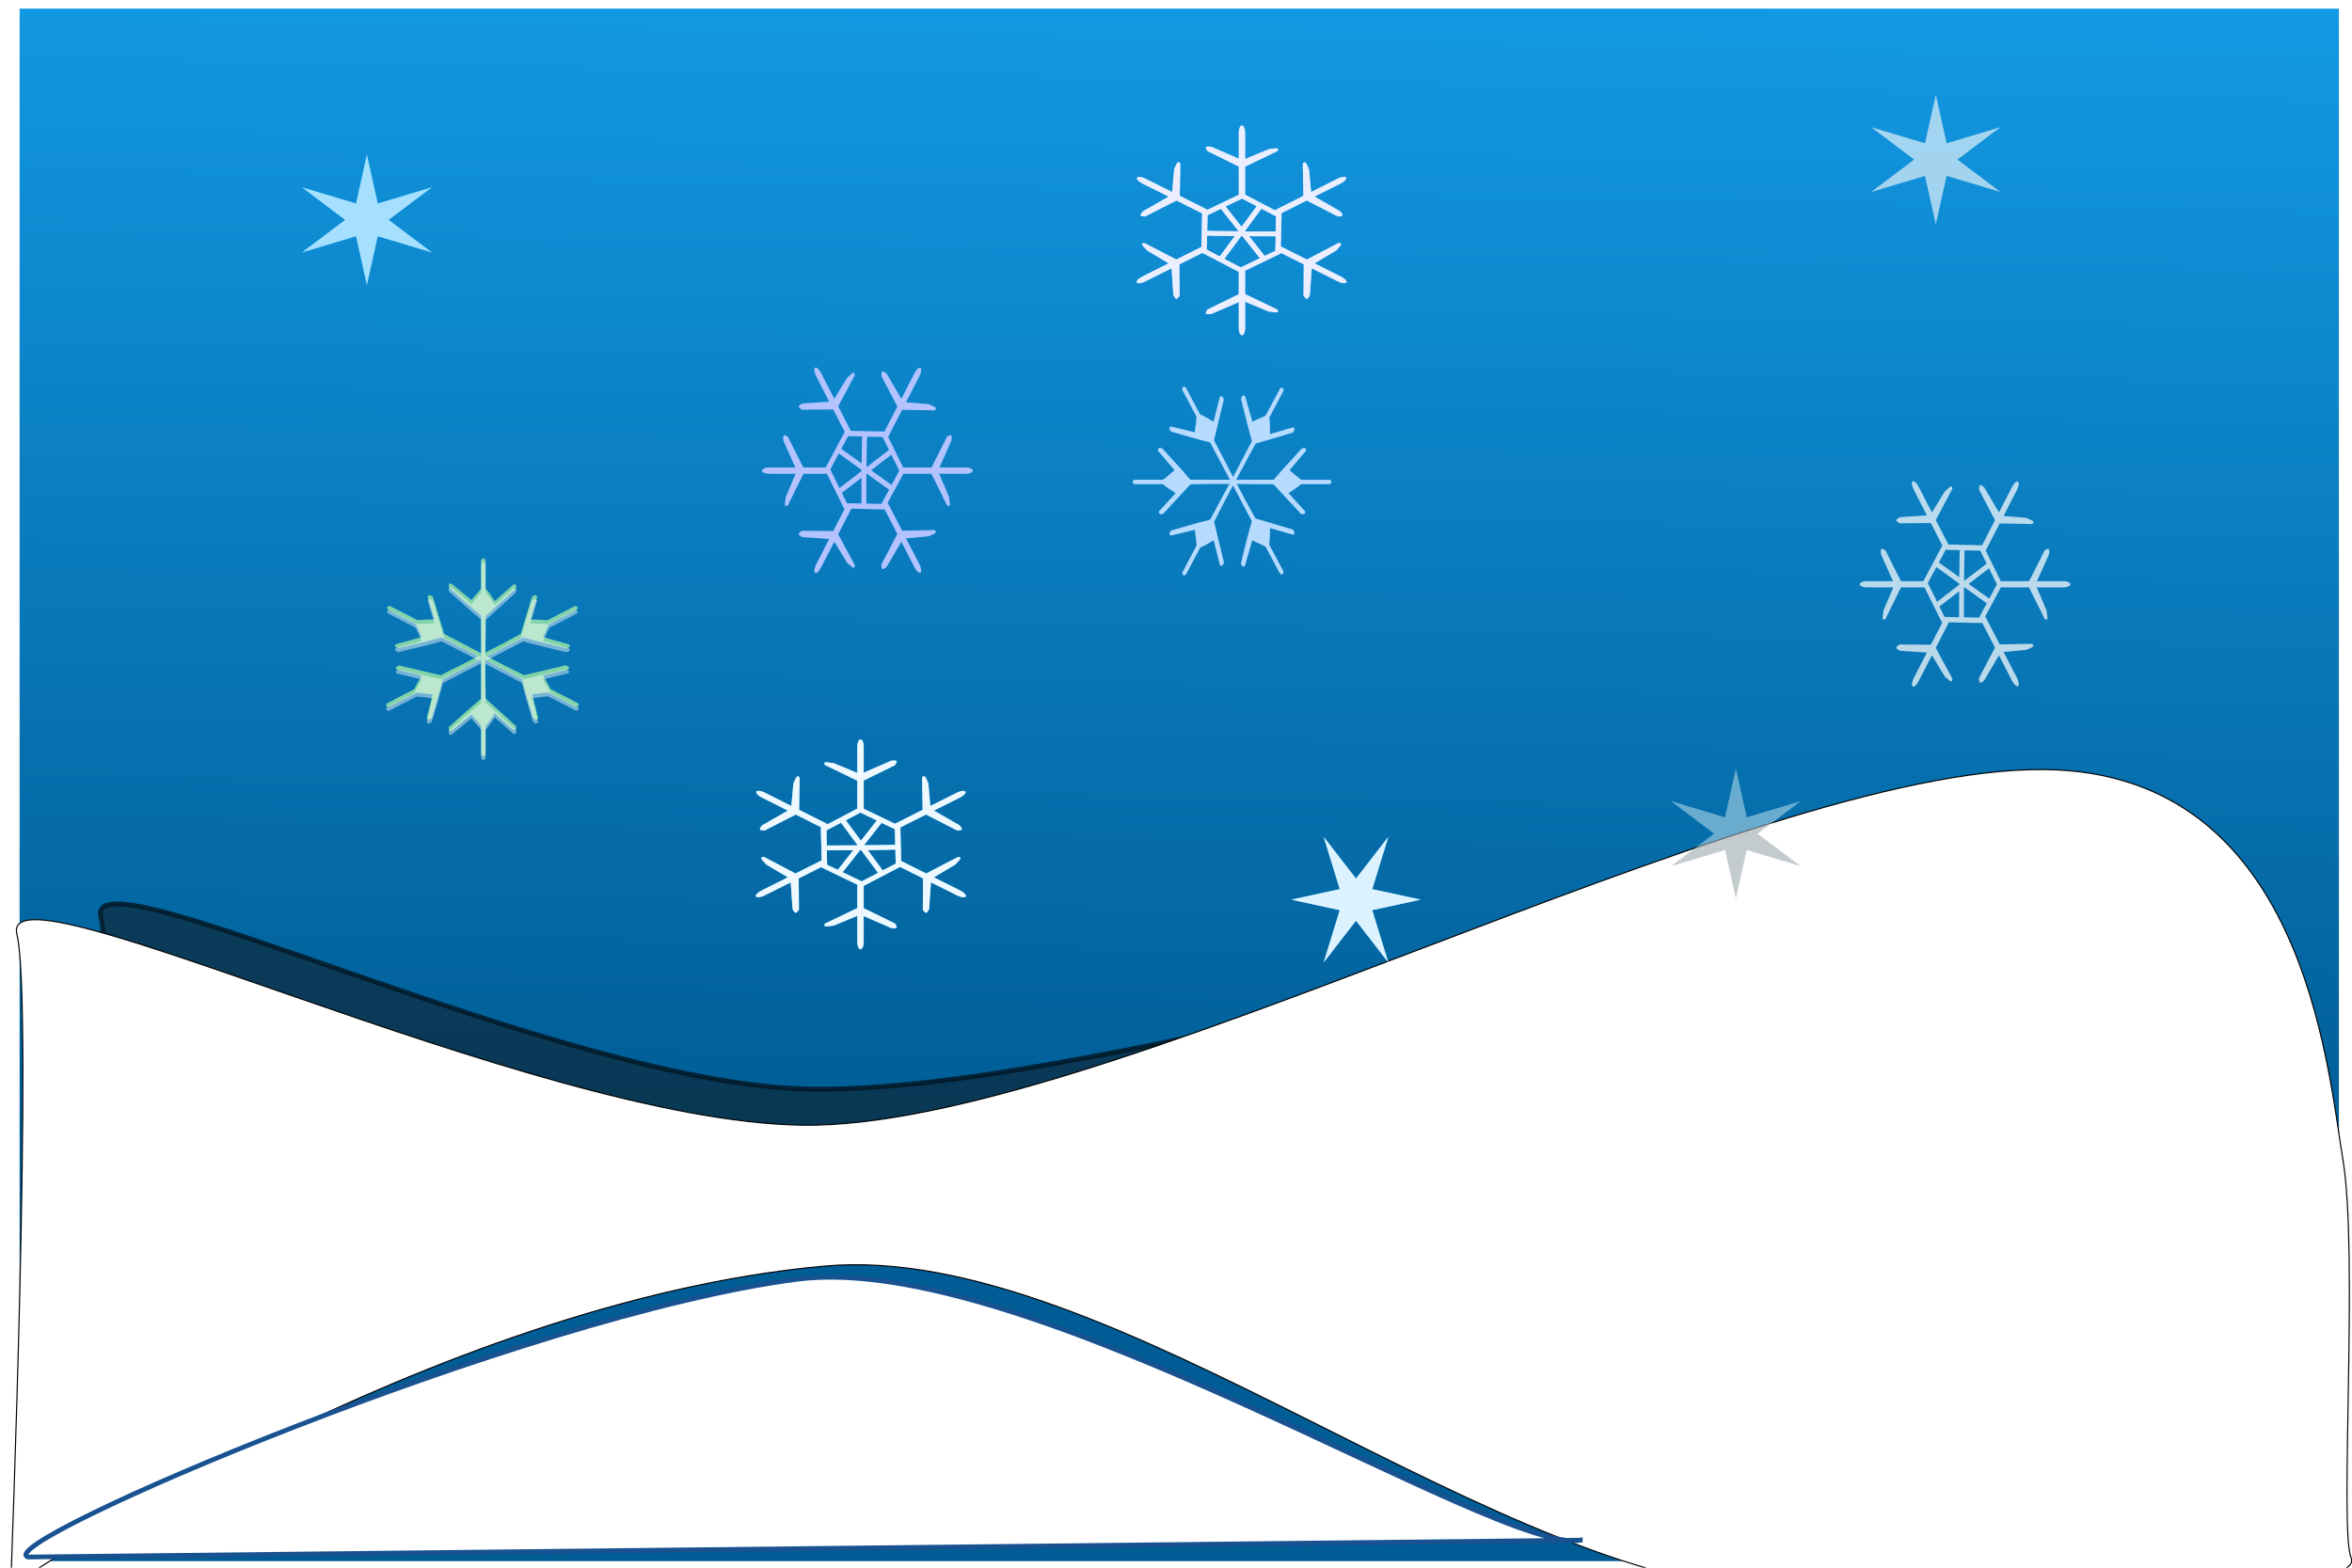 <?xml version="1.0"?><svg width="600" height="400" xmlns="http://www.w3.org/2000/svg" xmlns:xlink="http://www.w3.org/1999/xlink">
 <defs>
  <linearGradient id="linearGradient6335">
   <stop stop-color="#19aeff" id="stop6337" offset="0"/>
   <stop stop-color="#005c94" id="stop6339" offset="1"/>
  </linearGradient>
  <linearGradient id="linearGradient6285">
   <stop stop-color="#19aeff" offset="0" id="stop6287"/>
   <stop stop-color="#ffffff" offset="1" id="stop6289"/>
  </linearGradient>
  <linearGradient id="linearGradient6273">
   <stop stop-color="#ccff42" offset="0" id="stop6275"/>
   <stop stop-color="#009100" offset="1" id="stop6277"/>
  </linearGradient>
  <linearGradient id="linearGradient6109">
   <stop stop-color="#ffffff" id="stop6111" offset="0"/>
   <stop stop-color="#19aeff" id="stop6113" offset="1"/>
  </linearGradient>
  <linearGradient id="linearGradient6099">
   <stop stop-color="#19aeff" id="stop6101" offset="0"/>
   <stop stop-color="#ffffff" id="stop6103" offset="1"/>
  </linearGradient>
  <linearGradient id="linearGradient5399">
   <stop stop-color="#9ade00" id="stop5401" offset="0"/>
   <stop stop-color="#ccff42" id="stop5403" offset="1"/>
  </linearGradient>
  <linearGradient id="linearGradient5389">
   <stop stop-color="#009100" id="stop5391" offset="0"/>
   <stop stop-color="#ccff42" id="stop5393" offset="1"/>
  </linearGradient>
  <linearGradient id="linearGradient5369">
   <stop stop-color="#9ade00" id="stop5371" offset="0"/>
   <stop stop-color="#009100" id="stop5373" offset="1"/>
  </linearGradient>
  <linearGradient id="linearGradient5361">
   <stop stop-color="#ccff42" id="stop5363" offset="0"/>
   <stop stop-color="#9ade00" id="stop5365" offset="1"/>
  </linearGradient>
  <filter color-interpolation-filters="sRGB" id="filter6095">
   <feGaussianBlur id="feGaussianBlur6097" stdDeviation="23.874"/>
  </filter>
  <radialGradient gradientUnits="userSpaceOnUse" gradientTransform="matrix(-0.469,0.18,-0.316,-1.095,47.866,25.239)" r="8.66" fy="14.541" fx="29.459" cy="14.541" cx="29.459" id="radialGradient5150" xlink:href="#linearGradient5144"/>
  <linearGradient id="linearGradient5144">
   <stop stop-color="#c1d0d7" id="stop5146" offset="0"/>
   <stop stop-color="#ffffff" id="stop5148" offset="1"/>
  </linearGradient>
  <radialGradient gradientUnits="userSpaceOnUse" gradientTransform="matrix(-0.768,-0.228,0.398,-1.049,52.265,62.615)" r="23.961" fy="21.372" fx="37.798" cy="21.372" cx="37.798" id="radialGradient4568" xlink:href="#linearGradient4560"/>
  <linearGradient id="linearGradient4560">
   <stop stop-color="#bdcdd4" id="stop4562" offset="0"/>
   <stop stop-color="#ffffff" id="stop4564" offset="1"/>
  </linearGradient>
  <radialGradient gradientUnits="userSpaceOnUse" gradientTransform="matrix(-0.412,-0.062,0.135,-0.897,40.244,64.282)" r="30" fy="32.887" fx="31.627" cy="32.887" cx="31.627" id="radialGradient3896" xlink:href="#linearGradient3890"/>
  <linearGradient id="linearGradient3890">
   <stop stop-color="#cccccc" id="stop3892" offset="0"/>
   <stop stop-color="#ffffff" id="stop3894" offset="1"/>
  </linearGradient>
  <filter color-interpolation-filters="sRGB" id="filter6184">
   <feGaussianBlur id="feGaussianBlur6186" stdDeviation="11.776"/>
  </filter>
  <linearGradient gradientTransform="matrix(1,0,0,1,0.376,0)" y2="642.749" x2="-1280.639" y1="1071.164" x1="-1276.032" gradientUnits="userSpaceOnUse" id="linearGradient6232" xlink:href="#linearGradient6099"/>
  <linearGradient y2="1352.168" x2="-138.198" y1="893.294" x1="-227.158" gradientTransform="matrix(0.901,0,0,0.882,28.126,128.653)" gradientUnits="userSpaceOnUse" id="linearGradient6234" xlink:href="#linearGradient6109"/>
  <linearGradient y2="-168.015" x2="-1202.326" y1="592.076" x1="-1460.297" gradientUnits="userSpaceOnUse" id="linearGradient6236" xlink:href="#linearGradient5369"/>
  <linearGradient y2="103.775" x2="-1059.521" y1="-172.622" x1="-824.584" gradientUnits="userSpaceOnUse" id="linearGradient6238" xlink:href="#linearGradient5399"/>
  <linearGradient y2="357.139" x2="-1391.197" y1="-29.817" x1="-1400.411" gradientUnits="userSpaceOnUse" id="linearGradient6240" xlink:href="#linearGradient5389"/>
  <linearGradient y2="301.86" x2="-1492.543" y1="16.249" x1="-1593.888" gradientUnits="userSpaceOnUse" id="linearGradient6242" xlink:href="#linearGradient5361"/>
  <linearGradient y2="748.701" x2="-2174.322" y1="661.175" x1="-1580.069" gradientUnits="userSpaceOnUse" id="linearGradient6244" xlink:href="#linearGradient6273"/>
  <linearGradient gradientUnits="userSpaceOnUse" y2="827.014" x2="64.493" y1="-886.647" x1="138.198" id="linearGradient6283" xlink:href="#linearGradient6285"/>
  <linearGradient y2="827.014" x2="64.493" y1="-886.647" x1="138.198" gradientUnits="userSpaceOnUse" id="linearGradient6319" xlink:href="#linearGradient6335"/>
  <linearGradient y2="642.749" x2="-1280.639" y1="1071.164" x1="-1276.032" gradientTransform="matrix(1,0,0,1,0.376,0)" gradientUnits="userSpaceOnUse" id="linearGradient6321" xlink:href="#linearGradient6099"/>
  <linearGradient y2="1352.168" x2="-138.198" y1="893.294" x1="-227.158" gradientTransform="matrix(0.901,0,0,0.882,28.126,128.653)" gradientUnits="userSpaceOnUse" id="linearGradient6323" xlink:href="#linearGradient6109"/>
  <linearGradient y2="-168.015" x2="-1202.326" y1="592.076" x1="-1460.297" gradientUnits="userSpaceOnUse" id="linearGradient6325" xlink:href="#linearGradient5369"/>
  <linearGradient y2="103.775" x2="-1059.521" y1="-172.622" x1="-824.584" gradientUnits="userSpaceOnUse" id="linearGradient6327" xlink:href="#linearGradient5399"/>
  <linearGradient y2="357.139" x2="-1391.197" y1="-29.817" x1="-1400.411" gradientUnits="userSpaceOnUse" id="linearGradient6329" xlink:href="#linearGradient5389"/>
  <linearGradient y2="301.86" x2="-1492.543" y1="16.249" x1="-1593.888" gradientUnits="userSpaceOnUse" id="linearGradient6331" xlink:href="#linearGradient5361"/>
  <linearGradient y2="748.701" x2="-2174.322" y1="661.175" x1="-1580.069" gradientUnits="userSpaceOnUse" id="linearGradient6333" xlink:href="#linearGradient6273"/>
  <linearGradient y2="0.124" x2="0.772" y1="0.72" x1="0.77" id="linearGradient6365" xlink:href="#linearGradient6099"/>
  <linearGradient y2="0.743" x2="0.751" y1="-0.265" x1="0.779" id="linearGradient6369" xlink:href="#linearGradient6335"/>
  <filter height="1.48" y="-0.24" width="1.554" x="-0.277" id="filter6415">
   <feGaussianBlur id="feGaussianBlur6417" stdDeviation="1.999"/>
  </filter>
  <filter height="1.339" y="-0.17" width="1.348" x="-0.174" id="filter6419">
   <feGaussianBlur id="feGaussianBlur6421" stdDeviation="3.564"/>
  </filter>
  <filter height="1.319" y="-0.16" width="1.319" x="-0.16" id="filter6423">
   <feGaussianBlur id="feGaussianBlur6425" stdDeviation="3.564"/>
  </filter>
  <filter height="1.482" y="-0.241" width="1.556" x="-0.278" id="filter6427">
   <feGaussianBlur id="feGaussianBlur6429" stdDeviation="2.008"/>
  </filter>
  <filter height="1.319" y="-0.16" width="1.319" x="-0.16" id="filter6431">
   <feGaussianBlur id="feGaussianBlur6433" stdDeviation="3.564"/>
  </filter>
  <filter height="1.504" y="-0.252" width="1.549" x="-0.275" id="filter6435">
   <feGaussianBlur id="feGaussianBlur6437" stdDeviation="2.04"/>
  </filter>
  <filter height="1.356" y="-0.178" width="1.338" x="-0.169" id="filter6439">
   <feGaussianBlur id="feGaussianBlur6441" stdDeviation="3.564"/>
  </filter>
  <filter height="1.326" y="-0.163" width="1.318" x="-0.159" id="filter6443">
   <feGaussianBlur id="feGaussianBlur6445" stdDeviation="3.564"/>
  </filter>
  <linearGradient y2="0.184" x2="0.645" y1="0.816" x1="0.239" id="linearGradient6447" xlink:href="#linearGradient5369"/>
  <linearGradient y2="0.771" x2="0.343" y1="0.313" x1="0.901" id="linearGradient6449" xlink:href="#linearGradient5399"/>
  <linearGradient y2="0.855" x2="0.514" y1="0.293" x1="0.458" id="linearGradient6451" xlink:href="#linearGradient5389"/>
  <linearGradient y2="0.97" x2="0.694" y1="0.3" x1="0.033" id="linearGradient6453" xlink:href="#linearGradient5361"/>
  <linearGradient y2="0.691" x2="-0.776" y1="0.64" x1="0.875" id="linearGradient6455" xlink:href="#linearGradient6273"/>
  <linearGradient y2="0.184" x2="0.645" y1="0.816" x1="0.239" id="linearGradient6457" xlink:href="#linearGradient5369"/>
  <linearGradient y2="0.771" x2="0.343" y1="0.313" x1="0.901" id="linearGradient6459" xlink:href="#linearGradient5399"/>
  <linearGradient y2="0.855" x2="0.514" y1="0.293" x1="0.458" id="linearGradient6461" xlink:href="#linearGradient5389"/>
  <linearGradient y2="0.97" x2="0.694" y1="0.3" x1="0.033" id="linearGradient6463" xlink:href="#linearGradient5361"/>
  <linearGradient y2="0.691" x2="-0.776" y1="0.64" x1="0.875" id="linearGradient6465" xlink:href="#linearGradient6273"/>
  <linearGradient y2="1.24" x2="0.532" y1="-0.08" x1="0.486" id="linearGradient6467" xlink:href="#linearGradient6109"/>
  <linearGradient y2="1.24" x2="0.468" y1="-0.08" x1="0.514" id="svg_1" xlink:href="#linearGradient6109"/>
 </defs>
 <g>
  <title>Layer 1</title>
  <rect fill="url(#linearGradient6369)" stroke="#18240b" stroke-width="0" stroke-linecap="round" stroke-miterlimit="4" stroke-dashoffset="0" transform="translate(0 -344.095) scale(1 1)" y="346.304" x="4.999" height="396.117" width="591.665" id="rect5933"/>
  <path fill="#19aeff" stroke="#210f1d" stroke-width="0" stroke-linecap="round" stroke-miterlimit="4" stroke-dashoffset="0" filter="url(#filter6415)" d="m93.595,72.717l2.773,-12.444l13.791,4.135l-11.017,-8.309l11.017,-8.309l-13.791,4.135l-2.773,-12.444l-2.773,12.444l-13.791,-4.135l11.017,8.309l-11.017,8.309l13.791,-4.135l2.773,12.444z" id="path6399"/>
  <path fill="#19aeff" stroke="#210f1d" stroke-width="0" stroke-linecap="round" stroke-miterlimit="4" stroke-dashoffset="0" filter="url(#filter6419)" id="path6401" d="m123.389,142.501c0.265,0 0.482,0.246 0.482,0.547l0,7.112c0.685,0.778 1.677,2.175 2.345,3.225l4.786,-4.261c0.522,-0.074 0.804,0.18 0.642,1.037l-7.742,6.997c0,3.12 -0.064,6.245 -0.096,9.358c3.044,-1.554 6.08,-3.114 9.027,-4.751l2.891,-9.502c0.747,-0.554 1.128,-0.471 1.317,-0.029l-1.735,5.845c1.349,-0.01 3.211,0.059 4.305,0.202l6.874,-3.542c0.29,-0.15 0.639,-0.119 0.771,0.087l0.064,0.144c0.132,0.206 0,0.483 -0.289,0.633l-6.81,3.542c-0.64,0.875 -1.065,2.328 -1.703,3.426l6.65,1.872c0.381,0.413 0.225,0.738 -0.707,0.979c-3.662,-0.907 -7.404,-1.749 -10.954,-2.764c-3.112,1.589 -6.215,3.202 -9.316,4.808c3.152,1.656 6.323,3.277 9.508,4.808l10.633,-2.505c0.909,0.303 0.975,0.64 0.642,1.008l-6.489,1.584c0.681,1.043 1.551,2.535 1.96,3.455l6.842,3.542c0.29,0.15 0.422,0.457 0.289,0.662l-0.064,0.115c-0.133,0.206 -0.481,0.237 -0.771,0.087l-6.842,-3.513c-1.166,-0.059 -2.764,0.349 -4.144,0.403l1.51,6.075c-0.208,0.502 -0.586,0.574 -1.285,-0.029c-0.954,-3.296 -2.033,-6.641 -2.827,-9.905c-3.112,-1.633 -6.225,-3.28 -9.348,-4.895c-0.025,3.318 -0.018,6.624 0.096,9.905l7.742,6.997c0.162,0.857 -0.12,1.082 -0.642,1.008l-4.786,-4.261c-0.668,1.05 -1.66,2.476 -2.345,3.254l0,7.083c0,0.301 -0.217,0.547 -0.482,0.547l-0.161,0c-0.265,0 -0.482,-0.246 -0.482,-0.547l0,-7.054c-0.526,-0.934 -1.731,-1.979 -2.473,-3.023l-5.108,4.233c-0.589,0.09 -0.844,-0.193 -0.61,-1.037c2.707,-2.389 5.403,-4.892 8.159,-7.141c0.023,-3.368 0.034,-6.738 0.032,-10.106c-3.257,1.689 -6.512,3.373 -9.765,5.068c-0.794,3.263 -1.872,6.609 -2.827,9.905c-0.699,0.603 -1.077,0.531 -1.285,0.029l1.51,-6.075c-1.38,-0.054 -2.978,-0.462 -4.144,-0.403l-6.842,3.542c-0.29,0.15 -0.639,0.091 -0.771,-0.115l-0.064,-0.115c-0.132,-0.206 0,-0.512 0.289,-0.662l6.842,-3.542c0.409,-0.92 1.279,-2.412 1.96,-3.455l-6.489,-1.584c-0.333,-0.368 -0.266,-0.705 0.642,-1.008l10.633,2.505c3.188,-1.652 6.409,-3.245 9.605,-4.866c-3.132,-1.617 -6.277,-3.196 -9.412,-4.808c-3.55,1.015 -7.292,1.857 -10.954,2.764c-0.932,-0.241 -1.088,-0.595 -0.707,-1.008l6.649,-1.843c-0.637,-1.098 -1.03,-2.551 -1.67,-3.426l-6.842,-3.542c-0.29,-0.15 -0.422,-0.428 -0.289,-0.633l0.064,-0.144c0.133,-0.206 0.481,-0.237 0.771,-0.087l6.874,3.542c1.094,-0.143 2.956,-0.209 4.304,-0.202l-1.735,-5.845c0.189,-0.443 0.57,-0.525 1.317,0.029l2.891,9.502c3.165,1.636 6.305,3.295 9.444,4.952c0,-3.205 -0.023,-6.412 -0.032,-9.617c-2.756,-2.248 -5.452,-4.752 -8.159,-7.141c-0.233,-0.844 0.021,-1.097 0.61,-1.008l5.108,4.204c0.742,-1.044 1.948,-2.089 2.474,-3.023l0,-7.054c0,-0.301 0.217,-0.547 0.482,-0.547l0.161,0l0,-0l0,0l0,0l-0,0z"/>
  <path fill="#19aeff" stroke="#cac5c2" stroke-width="0" stroke-linecap="round" stroke-miterlimit="4" stroke-dashoffset="0" filter="url(#filter6423)" id="path6403" d="m316.822,32.012c0.449,0 0.814,0.785 0.814,1.766l0,6.791l6.008,-2.499c1.941,-0.242 2.764,-0.506 2.253,0.462l-8.261,3.993l0,7.144l7.573,3.966l7.291,-3.667l-0.157,-8.203c0.177,-0.217 0.312,-0.326 0.438,-0.353c0.378,-0.08 0.611,0.635 1.158,1.82l0.532,5.759l6.728,-3.395c0.978,-0.49 1.997,-0.609 2.222,-0.272c0.029,0.042 0,0.085 0,0.136c0.021,0.361 -0.552,0.929 -1.408,1.358l-6.665,3.341l6.54,3.748c1.128,1.31 0.563,1.211 -0.595,1.331l-7.948,-4.074l-6.54,3.287l0.125,0.054l0,0.38l-0.188,7.986l6.665,3.341l8.073,-4.238c1.221,0.1 0.586,0.618 -0.626,1.956l-5.507,3.26l6.759,3.395c0.978,0.49 1.602,1.156 1.377,1.494c-0.029,0.042 -0.107,0.053 -0.156,0.082c-0.349,0.196 -1.178,0.076 -2.034,-0.353l-6.665,-3.341l-0.469,6.791c-0.743,1.503 -0.929,1.027 -1.627,0.217l0.063,-8.013l-5.883,-2.961l0,0.19l-0.344,0.163l-8.73,4.21l0,5.976l8.261,3.966c0.511,0.967 -0.312,0.731 -2.253,0.489l-6.008,-2.499l0,6.764c0,0.98 -0.364,1.793 -0.814,1.793c-0.056,0 -0.103,-0.03 -0.156,-0.054c-0.37,-0.164 -0.657,-0.881 -0.657,-1.738l0,-6.682l-7.009,3.042c-1.871,0.193 -1.492,-0.184 -1.033,-1.114l8.042,-3.939l0,-5.704l-9.231,-4.808l-0.063,-0.028l-5.852,2.934l0.062,8.013c-0.698,0.81 -0.853,1.286 -1.596,-0.217l-0.469,-6.791l-6.696,3.341c-0.978,0.49 -1.935,0.609 -2.159,0.272c-0.225,-0.338 0.367,-1.004 1.346,-1.494l6.759,-3.395l-5.476,-3.26c-1.212,-1.338 -1.909,-1.829 -0.688,-1.929l8.136,4.21l6.384,-3.205l0.188,-8.448l0,-0.109l-6.54,-3.287l-7.979,4.075c-1.157,-0.12 -1.691,-0.022 -0.563,-1.331l6.54,-3.749l-6.697,-3.341c-0.978,-0.49 -1.57,-1.156 -1.346,-1.494c0.225,-0.338 1.181,-0.219 2.159,0.272l6.79,3.395l0.501,-5.786c0.547,-1.185 0.78,-1.9 1.158,-1.82c0.126,0.027 0.261,0.136 0.438,0.353l-0.157,8.231l7.072,3.558l7.979,-3.83l0,-7.198l-8.042,-3.966c-0.459,-0.93 -0.838,-1.28 1.033,-1.086l7.009,3.042l0,-6.709c0,-0.98 0.364,-1.766 0.814,-1.766l0,0l0,0l0,-0zm0.031,18.661l-4.193,2.01l4.068,5.161l3.849,-5.215l-3.724,-1.956zm-4.975,2.418l-3.818,1.82l-0.094,3.966c0.166,0.01 0.357,0.019 0.595,0.028c0.575,0.021 1.351,0.038 2.253,0.054c1.424,0.025 3.25,0.036 5.038,0.054l0.063,-0.054l-4.443,-5.65l0.407,-0.217l0,-0zm9.92,0.163l-4.193,5.677l0.094,0.109c3.894,0.022 7.056,0.027 7.729,0.027l0.094,-3.857l-3.724,-1.956l0.001,-0zm-13.862,6.845l-0.094,3.586l3.317,1.738l3.818,-5.188c-1.465,-0.017 -3.006,-0.033 -4.193,-0.054c-0.908,-0.016 -1.691,-0.032 -2.284,-0.054c-0.223,-0.01 -0.393,-0.021 -0.563,-0.028l-0,-0zm10.733,0.163l3.943,5.025l2.722,-1.304l0.093,-3.694c-0.677,0 -3.448,-0.013 -6.759,-0.028l0,0zm-1.721,0c-0.112,-0.001 -0.201,0.001 -0.313,0l-4.287,5.786l4.162,2.173l4.882,-2.336l-4.444,-5.623z"/>
  <path fill="#19aeff" stroke="#210f1d" stroke-width="0" stroke-linecap="round" stroke-miterlimit="4" stroke-dashoffset="0" filter="url(#filter6427)" id="path6405" d="m442.828,229.263l-2.761,-12.39l-13.731,4.117l10.969,-8.273l-10.969,-8.273l13.731,4.117l2.761,-12.39l2.761,12.39l13.731,-4.117l-10.969,8.273l10.969,8.273l-13.731,-4.117l-2.761,12.39z"/>
  <path fill="#19aeff" stroke="#cac5c2" stroke-width="0" stroke-linecap="round" stroke-miterlimit="4" stroke-dashoffset="0" filter="url(#filter6431)" d="m219.522,188.676c-0.449,0 -0.814,0.785 -0.814,1.766l0,6.791l-6.008,-2.499c-1.941,-0.242 -2.764,-0.506 -2.253,0.462l8.261,3.993l0,7.144l-7.573,3.966l-7.291,-3.667l0.157,-8.203c-0.177,-0.217 -0.312,-0.326 -0.438,-0.353c-0.378,-0.08 -0.611,0.635 -1.158,1.82l-0.532,5.759l-6.728,-3.395c-0.978,-0.49 -1.997,-0.609 -2.222,-0.272c-0.029,0.042 0,0.085 0,0.136c-0.021,0.361 0.552,0.929 1.408,1.358l6.665,3.341l-6.54,3.748c-1.128,1.31 -0.563,1.211 0.595,1.331l7.948,-4.074l6.54,3.287l-0.125,0.054l0,0.38l0.188,7.986l-6.665,3.341l-8.073,-4.238c-1.221,0.1 -0.586,0.618 0.626,1.956l5.507,3.26l-6.759,3.395c-0.978,0.49 -1.602,1.156 -1.377,1.494c0.029,0.042 0.107,0.053 0.156,0.082c0.349,0.196 1.178,0.076 2.034,-0.353l6.665,-3.341l0.469,6.791c0.743,1.503 0.929,1.027 1.627,0.217l-0.063,-8.013l5.883,-2.961l0,0.19l0.344,0.163l8.73,4.21l0,5.976l-8.261,3.966c-0.511,0.967 0.312,0.731 2.253,0.489l6.008,-2.499l0,6.764c0,0.98 0.364,1.793 0.814,1.793c0.056,0 0.104,-0.03 0.156,-0.054c0.37,-0.164 0.657,-0.881 0.657,-1.738l0,-6.682l7.009,3.042c1.871,0.193 1.492,-0.184 1.033,-1.114l-8.042,-3.939l0,-5.704l9.231,-4.808l0.063,-0.027l5.852,2.934l-0.062,8.013c0.698,0.81 0.853,1.286 1.596,-0.217l0.469,-6.791l6.696,3.341c0.978,0.49 1.935,0.609 2.159,0.272c0.225,-0.338 -0.367,-1.004 -1.346,-1.494l-6.759,-3.395l5.476,-3.26c1.212,-1.338 1.909,-1.829 0.688,-1.929l-8.136,4.21l-6.384,-3.205l-0.188,-8.448l0,-0.109l6.54,-3.287l7.979,4.075c1.157,-0.12 1.691,-0.022 0.563,-1.331l-6.54,-3.749l6.697,-3.341c0.978,-0.49 1.57,-1.156 1.346,-1.494c-0.225,-0.338 -1.181,-0.219 -2.159,0.272l-6.79,3.395l-0.501,-5.786c-0.547,-1.185 -0.78,-1.9 -1.158,-1.82c-0.126,0.027 -0.261,0.136 -0.438,0.353l0.157,8.231l-7.072,3.558l-7.979,-3.83l0,-7.198l8.042,-3.966c0.459,-0.93 0.838,-1.28 -1.033,-1.086l-7.009,3.042l0,-6.709c0,-0.98 -0.364,-1.766 -0.814,-1.766l-0,0zm-0.031,18.661l4.193,2.01l-4.068,5.161l-3.849,-5.215l3.724,-1.956zm4.975,2.418l3.818,1.82l0.094,3.966c-0.166,0.01 -0.357,0.019 -0.595,0.028c-0.575,0.021 -1.351,0.038 -2.253,0.054c-1.424,0.025 -3.25,0.036 -5.038,0.054l-0.063,-0.054l4.443,-5.65l-0.407,-0.217l-0,-0zm-9.92,0.163l4.193,5.677l-0.094,0.109c-3.894,0.022 -7.056,0.027 -7.729,0.028l-0.094,-3.857l3.724,-1.956l-0.001,-0zm13.862,6.845l0.094,3.586l-3.317,1.738l-3.818,-5.188c1.465,-0.017 3.006,-0.034 4.193,-0.054c0.908,-0.016 1.691,-0.032 2.284,-0.054c0.223,-0.01 0.393,-0.021 0.563,-0.027l0,-0zm-10.733,0.163l-3.943,5.025l-2.722,-1.304l-0.094,-3.694c0.677,0 3.448,-0.013 6.759,-0.027l-0,0zm1.721,0c0.112,-0.001 0.201,0.001 0.313,0l4.287,5.786l-4.162,2.173l-4.882,-2.336l4.444,-5.623z" id="path6407"/>
  <path fill="#19aeff" stroke="#210f1d" stroke-width="0" stroke-linecap="round" stroke-miterlimit="4" stroke-dashoffset="0" filter="url(#filter6435)" d="m329.428,229.548l12.349,2.682l-4.104,13.337l8.245,-10.655l8.245,10.655l-4.104,-13.337l12.349,-2.682l-12.349,-2.682l4.104,-13.337l-8.245,10.655l-8.245,-10.655l4.104,13.337l-12.349,2.682z" id="path6409"/>
  <path fill="#19aeff" stroke="#210f1d" stroke-width="0" stroke-linecap="round" stroke-miterlimit="4" stroke-dashoffset="0" filter="url(#filter6439)" id="path6411" d="m339.599,123.049c0,0.259 -0.248,0.472 -0.549,0.472l-7.142,0c-0.781,0.67 -2.184,1.642 -3.238,2.295l4.279,4.685c0.075,0.511 -0.181,0.787 -1.041,0.629l-7.026,-7.577c-3.134,0 -6.272,-0.063 -9.397,-0.094c1.56,2.979 3.127,5.951 4.771,8.835l9.542,2.83c0.556,0.731 0.473,1.104 0.029,1.289l-5.87,-1.698c0.01,1.32 -0.059,3.143 -0.202,4.213l3.557,6.728c0.151,0.284 0.12,0.625 -0.087,0.755l-0.145,0.063c-0.207,0.13 -0.485,0 -0.636,-0.283l-3.557,-6.665c-0.879,-0.626 -2.338,-1.042 -3.441,-1.666l-1.879,6.508c-0.415,0.373 -0.741,0.22 -0.983,-0.692c0.911,-3.584 1.756,-7.246 2.776,-10.721c-1.595,-3.046 -3.216,-6.083 -4.829,-9.118c-1.663,3.085 -3.291,6.189 -4.829,9.306l2.516,10.407c-0.304,0.889 -0.642,0.955 -1.012,0.629l-1.59,-6.351c-1.048,0.667 -2.546,1.518 -3.47,1.918l-3.557,6.697c-0.151,0.284 -0.459,0.413 -0.665,0.283l-0.116,-0.063c-0.206,-0.13 -0.238,-0.47 -0.087,-0.755l3.528,-6.697c0.059,-1.141 -0.35,-2.705 -0.405,-4.056l-6.101,1.478c-0.505,-0.204 -0.577,-0.574 0.029,-1.258c3.31,-0.934 6.67,-1.99 9.947,-2.767c1.639,-3.046 3.294,-6.092 4.916,-9.149c-3.332,-0.025 -6.652,-0.017 -9.947,0.094l-7.026,7.577c-0.86,0.158 -1.087,-0.118 -1.012,-0.629l4.28,-4.685c-1.055,-0.653 -2.487,-1.625 -3.267,-2.295l-7.113,0c-0.302,0 -0.549,-0.212 -0.549,-0.472l0,-0.157c0,-0.259 0.248,-0.472 0.549,-0.472l7.084,0c0.938,-0.515 1.988,-1.694 3.036,-2.421l-4.251,-4.999c-0.09,-0.577 0.194,-0.826 1.041,-0.597c2.399,2.65 4.913,5.288 7.171,7.986c3.383,0.022 6.767,0.033 10.149,0.031c-1.697,-3.188 -3.387,-6.373 -5.089,-9.558c-3.277,-0.777 -6.637,-1.833 -9.947,-2.767c-0.605,-0.684 -0.533,-1.054 -0.029,-1.258l6.101,1.478c0.055,-1.351 0.464,-2.915 0.405,-4.056l-3.557,-6.697c-0.151,-0.284 -0.091,-0.625 0.116,-0.755l0.116,-0.063c0.207,-0.13 0.514,0 0.665,0.283l3.557,6.697c0.924,0.4 2.422,1.251 3.47,1.918l1.59,-6.351c0.37,-0.326 0.708,-0.261 1.012,0.629l-2.516,10.407c1.659,3.121 3.259,6.272 4.887,9.401c1.623,-3.065 3.21,-6.144 4.829,-9.212c-1.02,-3.475 -1.865,-7.137 -2.776,-10.721c0.242,-0.912 0.598,-1.065 1.012,-0.692l1.851,6.508c1.103,-0.624 2.562,-1.008 3.441,-1.635l3.557,-6.697c0.151,-0.284 0.43,-0.413 0.636,-0.283l0.145,0.063c0.207,0.13 0.238,0.47 0.087,0.755l-3.557,6.728c0.143,1.07 0.209,2.893 0.202,4.213l5.87,-1.698c0.444,0.185 0.527,0.558 -0.029,1.289l-9.542,2.83c-1.643,3.097 -3.309,6.171 -4.973,9.243c3.219,0 6.439,-0.022 9.658,-0.031c2.258,-2.697 4.772,-5.336 7.171,-7.986c0.847,-0.228 1.102,0.02 1.012,0.597l-4.222,4.999c1.048,0.727 2.098,1.906 3.036,2.421l7.084,0c0.302,0 0.549,0.212 0.549,0.472l0,0.157l0,0z"/>
  <path fill="#19aeff" stroke="#cac5c2" stroke-width="0" stroke-linecap="round" stroke-miterlimit="4" stroke-dashoffset="0" filter="url(#filter6443)" id="path6413" d="m248.161,120.074c0,0.44 -0.789,0.796 -1.773,0.796l-6.82,0l2.51,5.88c0.243,1.9 0.508,2.705 -0.464,2.205l-4.01,-8.085l-7.174,0l-3.983,7.412l3.683,7.136l8.238,-0.153c0.218,0.174 0.328,0.306 0.355,0.429c0.08,0.37 -0.637,0.598 -1.828,1.133l-5.783,0.521l3.41,6.585c0.492,0.957 0.612,1.955 0.273,2.174c-0.042,0.028 -0.085,0 -0.136,0c-0.362,0.02 -0.933,-0.54 -1.364,-1.378l-3.355,-6.523l-3.764,6.401c-1.315,1.104 -1.216,0.551 -1.337,-0.582l4.092,-7.779l-3.301,-6.401l-0.054,0.122l-0.382,0l-8.02,-0.184l-3.355,6.524l4.255,7.902c-0.1,1.195 -0.62,0.574 -1.964,-0.613l-3.274,-5.39l-3.41,6.615c-0.492,0.957 -1.161,1.568 -1.5,1.348c-0.043,-0.028 -0.053,-0.104 -0.082,-0.153c-0.197,-0.342 -0.076,-1.153 0.355,-1.991l3.355,-6.523l-6.82,-0.459c-1.509,-0.727 -1.032,-0.909 -0.218,-1.593l8.047,0.062l2.973,-5.758l-0.191,0l-0.164,-0.337l-4.228,-8.545l-6.001,0l-3.983,8.085c-0.972,0.5 -0.734,-0.305 -0.491,-2.205l2.51,-5.88l-6.793,0c-0.985,0 -1.8,-0.357 -1.8,-0.796c0,-0.055 0.03,-0.101 0.054,-0.153c0.165,-0.362 0.884,-0.643 1.746,-0.643l6.711,0l-3.055,-6.86c-0.194,-1.831 0.184,-1.46 1.118,-1.011l3.955,7.871l5.729,0l4.828,-9.035l0.028,-0.062l-2.946,-5.727l-8.047,0.061c-0.814,-0.683 -1.291,-0.835 0.218,-1.562l6.82,-0.459l-3.355,-6.554c-0.492,-0.957 -0.612,-1.893 -0.273,-2.113c0.339,-0.22 1.008,0.36 1.5,1.317l3.41,6.615l3.274,-5.36c1.344,-1.186 1.837,-1.868 1.937,-0.674l-4.228,7.963l3.219,6.248l8.484,0.184l0.109,0l3.301,-6.401l-4.092,-7.81c0.12,-1.133 0.022,-1.655 1.337,-0.551l3.764,6.401l3.355,-6.554c0.492,-0.957 1.161,-1.537 1.5,-1.317c0.339,0.22 0.22,1.156 -0.273,2.113l-3.41,6.646l5.81,0.49c1.19,0.535 1.908,0.764 1.828,1.133c-0.027,0.123 -0.137,0.255 -0.355,0.429l-8.266,-0.153l-3.574,6.922l3.846,7.81l7.229,0l3.983,-7.871c0.934,-0.449 1.285,-0.82 1.091,1.011l-3.055,6.86l6.738,0c0.985,0 1.773,0.356 1.773,0.796l-0,0zm-18.741,0.031l-2.019,-4.104l-5.183,3.981l5.238,3.767l1.964,-3.645zm-2.428,-4.87l-1.828,-3.736l-3.983,-0.092c-0.01,0.163 -0.019,0.349 -0.028,0.582c-0.021,0.563 -0.039,1.322 -0.054,2.205c-0.025,1.394 -0.037,3.181 -0.054,4.931l0.054,0.062l5.674,-4.349l0.218,0.398l0,0zm-0.164,9.709l-5.701,-4.104l-0.109,0.091c-0.022,3.811 -0.027,6.906 -0.028,7.565l3.874,0.091l1.964,-3.645l0,0.001zm-6.874,-13.568l-3.601,-0.091l-1.746,3.247l5.21,3.736c0.017,-1.434 0.034,-2.942 0.054,-4.104c0.016,-0.889 0.033,-1.655 0.054,-2.236c0.01,-0.218 0.021,-0.385 0.028,-0.551l0,-0zm-0.164,10.505l-5.047,3.859l1.309,2.665l3.71,0.091c0,-0.662 0.013,-3.375 0.028,-6.615l-0,0zm0,-1.684c0.001,-0.109 -0.001,-0.197 0,-0.306l-5.81,-4.196l-2.182,4.073l2.346,4.778l5.647,-4.349z"/>
  <path opacity="0.79" fill="#0e232e" stroke="#000000" stroke-width="1.237px" filter="url(#filter6095)" d="m578.113,275.896c0,0 -33.695,-42.26 -94.61,-42.844c-69.779,-0.669 -206.897,45.893 -276.665,44.838c-63.935,-0.967 -185.748,-62.126 -181.115,-43.86c3.83,15.096 -2.449,149.889 -2.449,149.889c0,0 97.053,-65.633 188.961,-73.622c67.597,-5.875 158.438,74.948 226.83,74.938c98.887,-0.014 142.523,1.561 142.523,-0.332c0,-4.984 -3.476,-109.006 -3.476,-109.006l0,0z" id="path6093"/>
  <path fill="#ffffff" stroke="#000000" stroke-width="0.285px" id="path5982" d="m597.68,295.867c-4,-24 -9.911,-98.868 -76.174,-99.515c-75.904,-0.742 -241.058,91.911 -316.95,90.74c-69.547,-1.073 -205.276,-68.919 -200.235,-48.656c4.166,16.747 -1.59,166.277 -1.59,166.277c0,0 107.721,-72.809 207.697,-81.671c73.53,-6.518 172.345,83.143 246.741,83.132c107.567,-0.016 145.589,-1.663 142.589,-8.763c-3,-7.101 1.922,-77.543 -2.078,-101.543z"/>
  <path fill="#ffffff" stroke="#185290" stroke-width="1.21" stroke-miterlimit="4" filter="url(#filter6184)" id="path5990" d="m403.128,392.985l-395.984,4.292c-10.261,-3.243 126.554,-61.828 196.182,-70.869c58.464,-7.591 178.903,70.496 199.802,66.577z"/>
  <path opacity="0.61" fill="#19aeff" stroke="#210f1d" stroke-width="0" stroke-linecap="round" stroke-miterlimit="4" stroke-dashoffset="0" d="m93.595,72.717l2.773,-12.444l13.791,4.135l-11.017,-8.309l11.017,-8.309l-13.791,4.135l-2.773,-12.444l-2.773,12.444l-13.791,-4.135l11.017,8.309l-11.017,8.309l13.791,-4.135l2.773,12.444z" id="path4617"/>
  <path opacity="0.454" fill="#ffff3e" stroke="#210f1d" stroke-width="0" stroke-linecap="round" stroke-miterlimit="4" stroke-dashoffset="0" id="rect4542" d="m123.389,142.501c0.265,0 0.482,0.246 0.482,0.547l0,7.112c0.685,0.778 1.677,2.175 2.345,3.225l4.786,-4.261c0.522,-0.074 0.804,0.18 0.642,1.037l-7.742,6.997c0,3.12 -0.064,6.245 -0.096,9.358c3.044,-1.554 6.08,-3.114 9.027,-4.751l2.891,-9.502c0.747,-0.554 1.128,-0.471 1.317,-0.029l-1.735,5.845c1.349,-0.01 3.211,0.059 4.305,0.202l6.874,-3.542c0.29,-0.15 0.639,-0.119 0.771,0.087l0.064,0.144c0.132,0.206 0,0.483 -0.289,0.633l-6.81,3.542c-0.64,0.875 -1.065,2.328 -1.703,3.426l6.65,1.872c0.381,0.413 0.225,0.738 -0.707,0.979c-3.662,-0.907 -7.404,-1.749 -10.954,-2.764c-3.112,1.589 -6.215,3.202 -9.316,4.808c3.152,1.656 6.323,3.277 9.508,4.808l10.633,-2.505c0.909,0.303 0.975,0.64 0.642,1.008l-6.489,1.584c0.681,1.043 1.551,2.535 1.96,3.455l6.842,3.542c0.29,0.15 0.422,0.457 0.289,0.662l-0.064,0.115c-0.133,0.206 -0.481,0.237 -0.771,0.087l-6.842,-3.513c-1.166,-0.059 -2.764,0.349 -4.144,0.403l1.51,6.075c-0.208,0.502 -0.586,0.574 -1.285,-0.029c-0.954,-3.296 -2.033,-6.641 -2.827,-9.905c-3.112,-1.633 -6.225,-3.28 -9.348,-4.895c-0.025,3.318 -0.018,6.624 0.096,9.905l7.742,6.997c0.162,0.857 -0.12,1.082 -0.642,1.008l-4.786,-4.261c-0.668,1.05 -1.66,2.476 -2.345,3.254l0,7.083c0,0.301 -0.217,0.547 -0.482,0.547l-0.161,0c-0.265,0 -0.482,-0.246 -0.482,-0.547l0,-7.054c-0.526,-0.934 -1.731,-1.979 -2.473,-3.023l-5.108,4.233c-0.589,0.09 -0.844,-0.193 -0.61,-1.037c2.707,-2.389 5.403,-4.892 8.159,-7.141c0.023,-3.368 0.034,-6.738 0.032,-10.106c-3.257,1.689 -6.512,3.373 -9.765,5.068c-0.794,3.263 -1.872,6.609 -2.827,9.905c-0.699,0.603 -1.077,0.531 -1.285,0.029l1.51,-6.075c-1.38,-0.054 -2.978,-0.462 -4.144,-0.403l-6.842,3.542c-0.29,0.15 -0.639,0.091 -0.771,-0.115l-0.064,-0.115c-0.132,-0.206 0,-0.512 0.289,-0.662l6.842,-3.542c0.409,-0.92 1.279,-2.412 1.96,-3.455l-6.489,-1.584c-0.333,-0.368 -0.266,-0.705 0.642,-1.008l10.633,2.505c3.188,-1.652 6.409,-3.245 9.605,-4.866c-3.132,-1.617 -6.277,-3.196 -9.412,-4.808c-3.55,1.015 -7.292,1.857 -10.954,2.764c-0.932,-0.241 -1.088,-0.595 -0.707,-1.008l6.65,-1.843c-0.637,-1.098 -1.03,-2.551 -1.67,-3.426l-6.842,-3.542c-0.29,-0.15 -0.422,-0.428 -0.289,-0.633l0.064,-0.144c0.133,-0.206 0.481,-0.237 0.771,-0.087l6.874,3.542c1.094,-0.143 2.956,-0.209 4.304,-0.202l-1.735,-5.845c0.189,-0.443 0.57,-0.525 1.317,0.029l2.891,9.502c3.165,1.636 6.305,3.295 9.444,4.952c0,-3.205 -0.023,-6.412 -0.032,-9.617c-2.756,-2.248 -5.452,-4.752 -8.159,-7.141c-0.233,-0.844 0.021,-1.097 0.61,-1.008l5.108,4.204c0.742,-1.044 1.948,-2.089 2.474,-3.023l0,-7.054c0,-0.301 0.217,-0.547 0.482,-0.547l0.161,0l0,-0z"/>
  <path opacity="0.717" fill="#f1caff" stroke="#cac5c2" stroke-width="0" stroke-linecap="round" stroke-miterlimit="4" stroke-dashoffset="0" id="rect3809" d="m316.822,32.012c0.449,0 0.814,0.785 0.814,1.766l0,6.791l6.008,-2.499c1.941,-0.242 2.764,-0.506 2.253,0.462l-8.261,3.993l0,7.144l7.573,3.966l7.291,-3.667l-0.157,-8.203c0.177,-0.217 0.312,-0.326 0.438,-0.353c0.378,-0.08 0.611,0.635 1.158,1.82l0.532,5.759l6.728,-3.395c0.978,-0.49 1.997,-0.609 2.222,-0.272c0.029,0.042 0,0.085 0,0.136c0.021,0.361 -0.552,0.929 -1.408,1.358l-6.665,3.341l6.54,3.748c1.128,1.31 0.563,1.211 -0.595,1.331l-7.948,-4.074l-6.54,3.287l0.125,0.054l0,0.38l-0.188,7.986l6.665,3.341l8.073,-4.238c1.221,0.1 0.586,0.618 -0.626,1.956l-5.507,3.26l6.759,3.395c0.978,0.49 1.602,1.156 1.377,1.494c-0.029,0.042 -0.107,0.053 -0.156,0.082c-0.349,0.196 -1.178,0.076 -2.034,-0.353l-6.665,-3.341l-0.469,6.791c-0.743,1.503 -0.929,1.027 -1.627,0.217l0.063,-8.013l-5.883,-2.961l0,0.19l-0.344,0.163l-8.73,4.21l0,5.976l8.261,3.966c0.511,0.967 -0.312,0.731 -2.253,0.489l-6.008,-2.499l0,6.764c0,0.98 -0.364,1.793 -0.814,1.793c-0.056,0 -0.104,-0.03 -0.156,-0.054c-0.37,-0.164 -0.657,-0.881 -0.657,-1.738l0,-6.682l-7.009,3.042c-1.871,0.193 -1.492,-0.184 -1.033,-1.114l8.042,-3.939l0,-5.704l-9.231,-4.808l-0.063,-0.028l-5.852,2.934l0.062,8.013c-0.698,0.81 -0.853,1.286 -1.596,-0.217l-0.469,-6.791l-6.696,3.341c-0.978,0.49 -1.935,0.609 -2.159,0.272c-0.225,-0.338 0.367,-1.004 1.346,-1.494l6.759,-3.395l-5.476,-3.26c-1.212,-1.338 -1.909,-1.829 -0.688,-1.929l8.136,4.21l6.384,-3.205l0.188,-8.448l0,-0.109l-6.54,-3.287l-7.979,4.075c-1.157,-0.12 -1.691,-0.022 -0.563,-1.331l6.54,-3.749l-6.697,-3.341c-0.978,-0.49 -1.57,-1.156 -1.346,-1.494c0.225,-0.338 1.181,-0.219 2.159,0.272l6.79,3.395l0.501,-5.786c0.547,-1.185 0.78,-1.9 1.158,-1.82c0.126,0.027 0.261,0.136 0.438,0.353l-0.157,8.231l7.072,3.558l7.979,-3.83l0,-7.198l-8.042,-3.966c-0.459,-0.93 -0.838,-1.28 1.033,-1.086l7.009,3.042l0,-6.709c0,-0.98 0.364,-1.766 0.814,-1.766l0,0l0,0l0,-0zm0.031,18.661l-4.193,2.01l4.068,5.161l3.849,-5.215l-3.724,-1.956zm-4.975,2.418l-3.818,1.82l-0.094,3.966c0.167,0.01 0.357,0.019 0.595,0.028c0.575,0.021 1.351,0.038 2.253,0.054c1.424,0.025 3.25,0.036 5.038,0.054l0.063,-0.054l-4.443,-5.65l0.407,-0.217l0,-0zm9.92,0.163l-4.193,5.677l0.094,0.109c3.894,0.022 7.056,0.027 7.729,0.027l0.094,-3.857l-3.724,-1.956l0.001,-0zm-13.862,6.845l-0.094,3.586l3.317,1.738l3.818,-5.188c-1.465,-0.017 -3.006,-0.033 -4.193,-0.054c-0.908,-0.016 -1.691,-0.032 -2.284,-0.054c-0.223,-0.01 -0.393,-0.021 -0.563,-0.028l-0,-0zm10.733,0.163l3.943,5.025l2.722,-1.304l0.093,-3.694c-0.677,0 -3.448,-0.013 -6.759,-0.028l0,0zm-1.721,0c-0.112,-0.001 -0.201,0.001 -0.313,0l-4.287,5.786l4.162,2.173l4.882,-2.336l-4.444,-5.623z"/>
  <path opacity="0.61" fill="#9eabb0" stroke="#210f1d" stroke-width="0" stroke-linecap="round" stroke-miterlimit="4" stroke-dashoffset="0" id="path6170" d="m442.828,229.263l-2.761,-12.39l-13.731,4.117l10.969,-8.273l-10.969,-8.273l13.731,4.117l2.761,-12.39l2.761,12.39l13.731,-4.117l-10.969,8.273l10.969,8.273l-13.731,-4.117l-2.761,12.39z"/>
  <path opacity="0.454" fill="#ffffff" stroke="#210f1d" stroke-width="0" stroke-linecap="round" stroke-miterlimit="4" stroke-dashoffset="0" d="m500.357,259.017c-0.264,0 -0.48,0.245 -0.48,0.545l0,7.081c-0.682,0.774 -1.67,2.165 -2.335,3.211l-4.766,-4.243c-0.52,-0.074 -0.801,0.179 -0.639,1.032l7.708,6.966c0,3.107 0.064,6.218 0.096,9.317c-3.031,-1.547 -6.053,-3.101 -8.987,-4.73l-2.878,-9.46c-0.743,-0.552 -1.123,-0.469 -1.311,-0.029l1.727,5.82c-1.343,-0.01 -3.197,0.059 -4.286,0.201l-6.844,-3.526c-0.289,-0.15 -0.636,-0.119 -0.768,0.086l-0.064,0.143c-0.132,0.205 0,0.481 0.288,0.631l6.78,3.526c0.637,0.871 1.061,2.318 1.695,3.411l-6.621,1.863c-0.38,0.411 -0.224,0.735 0.704,0.975c3.646,-0.903 7.372,-1.741 10.906,-2.752c3.099,1.582 6.188,3.188 9.275,4.787c-3.138,1.649 -6.296,3.262 -9.467,4.787l-10.587,-2.494c-0.905,0.301 -0.971,0.637 -0.64,1.003l6.461,1.577c-0.678,1.039 -1.544,2.524 -1.951,3.44l-6.812,3.526c-0.289,0.15 -0.42,0.455 -0.288,0.659l0.064,0.115c0.132,0.205 0.478,0.236 0.768,0.086l6.812,-3.497c1.161,-0.059 2.752,0.347 4.126,0.401l-1.503,6.049c0.207,0.5 0.584,0.572 1.279,-0.029c0.95,-3.282 2.024,-6.612 2.815,-9.862c3.098,-1.625 6.198,-3.266 9.307,-4.873c0.026,3.304 0.018,6.595 -0.096,9.862l-7.708,6.966c-0.161,0.853 0.12,1.077 0.639,1.003l4.766,-4.243c0.665,1.046 1.653,2.465 2.335,3.24l0,7.052c0,0.299 0.216,0.545 0.48,0.545l0.16,0c0.264,0 0.48,-0.245 0.48,-0.545l0,-7.023c0.523,-0.93 1.724,-1.971 2.463,-3.01l5.085,4.214c0.587,0.089 0.84,-0.192 0.608,-1.032c-2.696,-2.378 -5.38,-4.871 -8.124,-7.11c-0.023,-3.353 -0.034,-6.709 -0.032,-10.062c3.243,1.682 6.483,3.358 9.723,5.045c0.79,3.249 1.864,6.58 2.814,9.862c0.696,0.6 1.072,0.529 1.28,0.028l-1.503,-6.049c1.374,-0.054 2.965,-0.46 4.126,-0.401l6.813,3.526c0.289,0.15 0.635,0.09 0.767,-0.115l0.064,-0.115c0.132,-0.205 0,-0.51 -0.288,-0.659l-6.813,-3.526c-0.407,-0.916 -1.273,-2.401 -1.951,-3.44l6.461,-1.577c0.331,-0.367 0.265,-0.702 -0.639,-1.003l-10.586,2.494c-3.175,-1.645 -6.381,-3.231 -9.563,-4.845c3.118,-1.609 6.25,-3.182 9.371,-4.788c3.535,1.011 7.26,1.849 10.906,2.752c0.928,-0.24 1.084,-0.592 0.704,-1.003l-6.621,-1.835c0.635,-1.094 1.026,-2.54 1.663,-3.411l6.812,-3.526c0.289,-0.15 0.42,-0.426 0.288,-0.631l-0.064,-0.143c-0.132,-0.205 -0.478,-0.236 -0.768,-0.086l-6.844,3.526c-1.089,-0.142 -2.943,-0.208 -4.286,-0.201l1.727,-5.82c-0.188,-0.441 -0.568,-0.523 -1.311,0.029l-2.879,9.46c-3.151,1.629 -6.278,3.28 -9.403,4.931c0,-3.191 0.023,-6.384 0.032,-9.575c2.744,-2.238 5.428,-4.731 8.124,-7.109c0.232,-0.84 -0.021,-1.093 -0.608,-1.003l-5.085,4.185c-0.739,-1.04 -1.939,-2.08 -2.463,-3.01l0,-7.024c0,-0.299 -0.216,-0.545 -0.48,-0.545l-0.16,0l0,-0z" id="path6172"/>
  <path opacity="0.717" fill="#ffffff" stroke="#cac5c2" stroke-width="0" stroke-linecap="round" stroke-miterlimit="4" stroke-dashoffset="0" d="m219.522,188.676c-0.449,0 -0.814,0.785 -0.814,1.766l0,6.791l-6.008,-2.499c-1.941,-0.242 -2.764,-0.506 -2.253,0.462l8.261,3.993l0,7.144l-7.573,3.966l-7.291,-3.667l0.157,-8.203c-0.177,-0.217 -0.312,-0.326 -0.438,-0.353c-0.378,-0.08 -0.611,0.635 -1.158,1.82l-0.532,5.759l-6.728,-3.395c-0.978,-0.49 -1.997,-0.609 -2.222,-0.272c-0.029,0.042 0,0.085 0,0.136c-0.021,0.361 0.552,0.929 1.408,1.358l6.665,3.341l-6.54,3.748c-1.128,1.31 -0.563,1.211 0.595,1.331l7.948,-4.074l6.54,3.287l-0.125,0.054l0,0.38l0.188,7.986l-6.665,3.341l-8.073,-4.238c-1.221,0.1 -0.586,0.618 0.626,1.956l5.507,3.26l-6.759,3.395c-0.978,0.49 -1.602,1.156 -1.377,1.494c0.029,0.042 0.107,0.053 0.156,0.082c0.349,0.196 1.178,0.076 2.034,-0.353l6.665,-3.341l0.469,6.791c0.743,1.503 0.929,1.027 1.627,0.217l-0.063,-8.013l5.883,-2.961l0,0.19l0.344,0.163l8.73,4.21l0,5.976l-8.261,3.966c-0.511,0.967 0.312,0.731 2.253,0.489l6.008,-2.499l0,6.764c0,0.98 0.364,1.793 0.814,1.793c0.056,0 0.104,-0.03 0.156,-0.054c0.37,-0.164 0.657,-0.881 0.657,-1.738l0,-6.682l7.009,3.042c1.871,0.193 1.492,-0.184 1.033,-1.114l-8.042,-3.939l0,-5.704l9.231,-4.808l0.063,-0.027l5.852,2.934l-0.062,8.013c0.698,0.81 0.853,1.286 1.596,-0.217l0.469,-6.791l6.696,3.341c0.978,0.49 1.935,0.609 2.159,0.272c0.225,-0.338 -0.367,-1.004 -1.346,-1.494l-6.759,-3.395l5.476,-3.26c1.212,-1.338 1.909,-1.829 0.688,-1.929l-8.136,4.21l-6.384,-3.205l-0.188,-8.448l0,-0.109l6.54,-3.287l7.979,4.075c1.157,-0.12 1.691,-0.022 0.563,-1.331l-6.54,-3.749l6.697,-3.341c0.978,-0.49 1.57,-1.156 1.346,-1.494c-0.225,-0.338 -1.181,-0.219 -2.159,0.272l-6.79,3.395l-0.501,-5.786c-0.547,-1.185 -0.78,-1.9 -1.158,-1.82c-0.126,0.027 -0.261,0.136 -0.438,0.353l0.157,8.231l-7.072,3.558l-7.979,-3.83l0,-7.198l8.042,-3.966c0.459,-0.93 0.838,-1.28 -1.033,-1.086l-7.009,3.042l0,-6.709c0,-0.98 -0.364,-1.766 -0.814,-1.766l-0,0zm-0.032,18.661l4.193,2.01l-4.068,5.161l-3.849,-5.215l3.724,-1.956zm4.975,2.418l3.818,1.82l0.094,3.966c-0.166,0.01 -0.357,0.019 -0.595,0.028c-0.575,0.021 -1.351,0.038 -2.253,0.054c-1.424,0.025 -3.25,0.036 -5.038,0.054l-0.063,-0.054l4.443,-5.65l-0.407,-0.217l-0,-0zm-9.92,0.163l4.193,5.677l-0.093,0.109c-3.894,0.022 -7.056,0.027 -7.729,0.028l-0.094,-3.857l3.724,-1.956l-0.001,-0zm13.862,6.845l0.094,3.586l-3.317,1.738l-3.818,-5.188c1.465,-0.017 3.006,-0.034 4.193,-0.054c0.908,-0.016 1.691,-0.032 2.284,-0.054c0.223,-0.01 0.393,-0.021 0.563,-0.027l0,-0zm-10.733,0.163l-3.943,5.025l-2.722,-1.304l-0.094,-3.694c0.677,0 3.448,-0.013 6.759,-0.027l-0,0zm1.721,0c0.112,-0.001 0.201,0.001 0.313,0l4.287,5.786l-4.162,2.173l-4.882,-2.336l4.444,-5.623z" id="path6174"/>
  <path opacity="0.61" fill="#ffffff" stroke="#210f1d" stroke-width="0" stroke-linecap="round" stroke-miterlimit="4" stroke-dashoffset="0" d="m329.428,229.548l12.349,2.682l-4.104,13.337l8.245,-10.655l8.245,10.655l-4.104,-13.337l12.349,-2.682l-12.349,-2.682l4.104,-13.337l-8.245,10.655l-8.245,-10.655l4.104,13.337l-12.349,2.682z" id="path6176"/>
  <path opacity="0.454" fill="#f1caff" stroke="#210f1d" stroke-width="0" stroke-linecap="round" stroke-miterlimit="4" stroke-dashoffset="0" id="path6178" d="m339.599,123.049c0,0.259 -0.248,0.472 -0.549,0.472l-7.142,0c-0.781,0.67 -2.184,1.642 -3.238,2.295l4.279,4.685c0.075,0.511 -0.181,0.787 -1.041,0.629l-7.026,-7.577c-3.134,0 -6.272,-0.063 -9.397,-0.094c1.56,2.979 3.127,5.951 4.771,8.835l9.542,2.83c0.556,0.731 0.473,1.104 0.029,1.289l-5.87,-1.698c0.01,1.32 -0.059,3.143 -0.202,4.213l3.557,6.728c0.151,0.284 0.12,0.625 -0.087,0.755l-0.145,0.063c-0.207,0.13 -0.485,0 -0.636,-0.283l-3.557,-6.665c-0.879,-0.626 -2.338,-1.042 -3.441,-1.666l-1.879,6.508c-0.415,0.373 -0.741,0.22 -0.983,-0.692c0.911,-3.584 1.756,-7.246 2.776,-10.721c-1.595,-3.046 -3.216,-6.083 -4.829,-9.118c-1.663,3.085 -3.291,6.189 -4.829,9.306l2.516,10.407c-0.304,0.889 -0.642,0.955 -1.012,0.629l-1.59,-6.351c-1.048,0.667 -2.545,1.518 -3.47,1.918l-3.557,6.697c-0.151,0.284 -0.459,0.413 -0.665,0.283l-0.116,-0.063c-0.206,-0.13 -0.238,-0.47 -0.087,-0.755l3.528,-6.697c0.059,-1.141 -0.35,-2.705 -0.405,-4.056l-6.101,1.478c-0.505,-0.204 -0.577,-0.574 0.029,-1.258c3.31,-0.934 6.67,-1.99 9.947,-2.767c1.639,-3.046 3.294,-6.092 4.916,-9.149c-3.332,-0.025 -6.652,-0.017 -9.947,0.094l-7.026,7.577c-0.86,0.158 -1.087,-0.118 -1.012,-0.629l4.28,-4.685c-1.055,-0.653 -2.487,-1.625 -3.267,-2.295l-7.113,0c-0.302,0 -0.549,-0.212 -0.549,-0.472l0,-0.157c0,-0.259 0.248,-0.472 0.549,-0.472l7.084,0c0.938,-0.515 1.988,-1.694 3.036,-2.421l-4.251,-4.999c-0.09,-0.577 0.194,-0.826 1.041,-0.597c2.399,2.65 4.913,5.288 7.171,7.986c3.383,0.022 6.767,0.033 10.149,0.031c-1.697,-3.188 -3.387,-6.373 -5.089,-9.558c-3.277,-0.777 -6.637,-1.833 -9.947,-2.767c-0.605,-0.684 -0.533,-1.054 -0.029,-1.258l6.101,1.478c0.055,-1.351 0.464,-2.915 0.405,-4.056l-3.557,-6.697c-0.151,-0.284 -0.091,-0.625 0.116,-0.755l0.116,-0.063c0.207,-0.13 0.514,0 0.665,0.283l3.557,6.697c0.924,0.4 2.422,1.251 3.47,1.918l1.59,-6.351c0.37,-0.326 0.708,-0.261 1.012,0.629l-2.516,10.407c1.659,3.121 3.259,6.272 4.887,9.401c1.623,-3.065 3.21,-6.144 4.829,-9.212c-1.02,-3.475 -1.865,-7.137 -2.776,-10.721c0.242,-0.912 0.598,-1.065 1.012,-0.692l1.851,6.508c1.103,-0.624 2.562,-1.008 3.441,-1.635l3.557,-6.697c0.151,-0.284 0.43,-0.413 0.636,-0.283l0.145,0.063c0.207,0.13 0.238,0.47 0.087,0.755l-3.557,6.728c0.143,1.07 0.209,2.893 0.202,4.213l5.87,-1.698c0.444,0.185 0.527,0.558 -0.029,1.289l-9.542,2.83c-1.643,3.097 -3.309,6.171 -4.973,9.243c3.219,0 6.439,-0.022 9.658,-0.031c2.258,-2.697 4.772,-5.336 7.171,-7.986c0.847,-0.228 1.102,0.02 1.012,0.597l-4.222,4.999c1.048,0.727 2.098,1.906 3.036,2.421l7.084,0c0.302,0 0.549,0.212 0.549,0.472l0,0.157l0,0z"/>
  <path opacity="0.717" fill="#f1caff" stroke="#cac5c2" stroke-width="0" stroke-linecap="round" stroke-miterlimit="4" stroke-dashoffset="0" id="path6180" d="m248.161,120.074c0,0.44 -0.789,0.796 -1.773,0.796l-6.82,0l2.51,5.88c0.243,1.9 0.508,2.705 -0.464,2.205l-4.01,-8.085l-7.174,0l-3.983,7.412l3.683,7.136l8.238,-0.153c0.218,0.174 0.328,0.306 0.355,0.429c0.08,0.37 -0.637,0.598 -1.828,1.133l-5.783,0.521l3.41,6.585c0.492,0.957 0.612,1.955 0.273,2.174c-0.043,0.028 -0.085,0 -0.136,0c-0.362,0.02 -0.933,-0.54 -1.364,-1.378l-3.355,-6.523l-3.764,6.401c-1.315,1.104 -1.216,0.551 -1.337,-0.582l4.092,-7.779l-3.301,-6.401l-0.054,0.122l-0.382,0l-8.02,-0.184l-3.355,6.524l4.256,7.902c-0.1,1.195 -0.62,0.574 -1.964,-0.613l-3.274,-5.39l-3.41,6.615c-0.492,0.957 -1.161,1.568 -1.5,1.348c-0.043,-0.028 -0.053,-0.104 -0.082,-0.153c-0.197,-0.342 -0.076,-1.153 0.355,-1.991l3.355,-6.523l-6.82,-0.459c-1.509,-0.727 -1.032,-0.909 -0.218,-1.593l8.047,0.062l2.973,-5.758l-0.191,0l-0.164,-0.337l-4.228,-8.545l-6.001,0l-3.983,8.085c-0.972,0.5 -0.734,-0.305 -0.491,-2.205l2.51,-5.88l-6.793,0c-0.985,0 -1.8,-0.357 -1.8,-0.796c0,-0.055 0.031,-0.101 0.054,-0.153c0.165,-0.362 0.884,-0.643 1.746,-0.643l6.711,0l-3.055,-6.86c-0.194,-1.831 0.184,-1.46 1.118,-1.011l3.955,7.871l5.729,0l4.828,-9.035l0.028,-0.062l-2.946,-5.727l-8.047,0.061c-0.814,-0.683 -1.291,-0.835 0.218,-1.562l6.82,-0.459l-3.355,-6.554c-0.492,-0.957 -0.612,-1.893 -0.273,-2.113c0.339,-0.22 1.008,0.36 1.5,1.317l3.41,6.615l3.274,-5.36c1.344,-1.186 1.837,-1.868 1.937,-0.674l-4.228,7.963l3.219,6.248l8.484,0.184l0.109,0l3.301,-6.401l-4.092,-7.81c0.12,-1.133 0.022,-1.655 1.337,-0.551l3.764,6.401l3.355,-6.554c0.492,-0.957 1.161,-1.537 1.5,-1.317c0.339,0.22 0.22,1.156 -0.273,2.113l-3.41,6.646l5.81,0.49c1.19,0.535 1.908,0.764 1.828,1.133c-0.027,0.123 -0.137,0.255 -0.355,0.429l-8.266,-0.153l-3.574,6.922l3.846,7.81l7.229,0l3.983,-7.871c0.934,-0.449 1.285,-0.82 1.091,1.011l-3.055,6.86l6.738,0c0.985,0 1.773,0.356 1.773,0.796l-0,0zm-18.741,0.031l-2.019,-4.104l-5.183,3.981l5.238,3.767l1.964,-3.645zm-2.428,-4.87l-1.828,-3.736l-3.983,-0.092c-0.01,0.163 -0.019,0.349 -0.028,0.582c-0.021,0.563 -0.038,1.322 -0.054,2.205c-0.025,1.394 -0.037,3.181 -0.054,4.931l0.054,0.062l5.674,-4.349l0.218,0.398l0,0zm-0.164,9.709l-5.701,-4.104l-0.109,0.091c-0.022,3.811 -0.027,6.906 -0.028,7.565l3.874,0.091l1.964,-3.645l0,0.001zm-6.874,-13.568l-3.601,-0.091l-1.746,3.247l5.21,3.736c0.017,-1.434 0.034,-2.942 0.054,-4.104c0.016,-0.889 0.033,-1.655 0.054,-2.236c0.01,-0.218 0.021,-0.385 0.028,-0.551l0,-0zm-0.164,10.505l-5.047,3.859l1.309,2.665l3.71,0.091c0,-0.662 0.013,-3.375 0.028,-6.615l-0,0zm0,-1.684c0.001,-0.109 -0.001,-0.197 0,-0.306l-5.81,-4.196l-2.182,4.073l2.346,4.778l5.647,-4.349z"/>
  <path opacity="0.61" fill="#ffffff" stroke="#210f1d" stroke-width="0" stroke-linecap="round" stroke-miterlimit="4" stroke-dashoffset="0" id="path6383" d="m93.595,72.717l2.773,-12.444l13.791,4.135l-11.017,-8.309l11.017,-8.309l-13.791,4.135l-2.773,-12.444l-2.773,12.444l-13.791,-4.135l11.017,8.309l-11.017,8.309l13.791,-4.135l2.773,12.444z"/>
  <path opacity="0.454" fill="#ffffff" stroke="#210f1d" stroke-width="0" stroke-linecap="round" stroke-miterlimit="4" stroke-dashoffset="0" d="m123.389,143.501c0.265,0 0.482,0.246 0.482,0.547l0,7.112c0.685,0.778 1.677,2.175 2.345,3.225l4.786,-4.261c0.522,-0.074 0.804,0.18 0.642,1.037l-7.742,6.997c0,3.12 -0.064,6.245 -0.096,9.358c3.044,-1.554 6.08,-3.114 9.027,-4.751l2.891,-9.502c0.747,-0.554 1.128,-0.471 1.317,-0.029l-1.735,5.845c1.349,-0.01 3.211,0.059 4.305,0.202l6.874,-3.542c0.29,-0.15 0.639,-0.119 0.771,0.087l0.064,0.144c0.132,0.206 0,0.483 -0.289,0.633l-6.81,3.542c-0.64,0.875 -1.065,2.328 -1.703,3.426l6.65,1.872c0.381,0.413 0.225,0.738 -0.707,0.979c-3.662,-0.907 -7.404,-1.749 -10.954,-2.764c-3.112,1.589 -6.215,3.202 -9.316,4.808c3.152,1.656 6.323,3.277 9.508,4.808l10.633,-2.505c0.909,0.303 0.975,0.64 0.642,1.008l-6.489,1.584c0.681,1.043 1.551,2.535 1.96,3.455l6.842,3.542c0.29,0.15 0.422,0.457 0.289,0.662l-0.064,0.115c-0.133,0.206 -0.481,0.237 -0.771,0.087l-6.842,-3.513c-1.166,-0.059 -2.764,0.349 -4.144,0.403l1.51,6.075c-0.208,0.502 -0.586,0.574 -1.285,-0.029c-0.954,-3.296 -2.033,-6.641 -2.827,-9.905c-3.112,-1.633 -6.225,-3.28 -9.348,-4.895c-0.025,3.318 -0.018,6.624 0.096,9.905l7.742,6.997c0.162,0.857 -0.12,1.082 -0.642,1.008l-4.786,-4.261c-0.668,1.05 -1.66,2.476 -2.345,3.254l0,7.083c0,0.301 -0.217,0.547 -0.482,0.547l-0.161,0c-0.265,0 -0.482,-0.246 -0.482,-0.547l0,-7.054c-0.526,-0.934 -1.731,-1.979 -2.473,-3.023l-5.108,4.233c-0.589,0.09 -0.844,-0.193 -0.61,-1.037c2.707,-2.389 5.403,-4.892 8.159,-7.141c0.023,-3.368 0.034,-6.738 0.032,-10.106c-3.257,1.689 -6.512,3.373 -9.765,5.068c-0.794,3.263 -1.872,6.609 -2.827,9.905c-0.699,0.603 -1.077,0.531 -1.285,0.029l1.51,-6.075c-1.38,-0.054 -2.978,-0.462 -4.144,-0.403l-6.842,3.542c-0.29,0.15 -0.639,0.091 -0.771,-0.115l-0.064,-0.115c-0.132,-0.206 0,-0.512 0.289,-0.662l6.842,-3.542c0.409,-0.92 1.279,-2.412 1.96,-3.455l-6.489,-1.584c-0.333,-0.368 -0.266,-0.705 0.642,-1.008l10.633,2.505c3.188,-1.652 6.409,-3.245 9.605,-4.866c-3.132,-1.617 -6.277,-3.196 -9.412,-4.808c-3.55,1.015 -7.292,1.857 -10.954,2.764c-0.932,-0.241 -1.088,-0.595 -0.707,-1.008l6.65,-1.843c-0.637,-1.098 -1.03,-2.551 -1.67,-3.426l-6.842,-3.542c-0.29,-0.15 -0.422,-0.428 -0.289,-0.633l0.064,-0.144c0.133,-0.206 0.481,-0.237 0.771,-0.087l6.874,3.542c1.094,-0.143 2.956,-0.209 4.304,-0.202l-1.735,-5.845c0.189,-0.443 0.57,-0.525 1.317,0.029l2.891,9.502c3.165,1.636 6.305,3.295 9.444,4.952c0,-3.205 -0.023,-6.412 -0.032,-9.617c-2.756,-2.248 -5.452,-4.752 -8.159,-7.141c-0.233,-0.844 0.021,-1.097 0.61,-1.008l5.108,4.204c0.742,-1.044 1.948,-2.089 2.474,-3.023l0,-7.054c0,-0.301 0.217,-0.547 0.482,-0.547l0.161,0l0,-0z" id="path6385"/>
  <path opacity="0.717" fill="#ffffff" stroke="#cac5c2" stroke-width="0" stroke-linecap="round" stroke-miterlimit="4" stroke-dashoffset="0" d="m316.822,32.012c0.449,0 0.814,0.785 0.814,1.766l0,6.791l6.008,-2.499c1.941,-0.242 2.764,-0.506 2.253,0.462l-8.261,3.993l0,7.144l7.573,3.966l7.291,-3.667l-0.157,-8.203c0.177,-0.217 0.312,-0.326 0.438,-0.353c0.378,-0.08 0.611,0.635 1.158,1.82l0.532,5.759l6.728,-3.395c0.978,-0.49 1.997,-0.609 2.222,-0.272c0.029,0.042 0,0.085 0,0.136c0.021,0.361 -0.552,0.929 -1.408,1.358l-6.665,3.341l6.54,3.748c1.128,1.31 0.563,1.211 -0.595,1.331l-7.948,-4.074l-6.54,3.287l0.125,0.054l0,0.38l-0.188,7.986l6.665,3.341l8.073,-4.238c1.221,0.1 0.586,0.618 -0.626,1.956l-5.507,3.26l6.759,3.395c0.978,0.49 1.602,1.156 1.377,1.494c-0.029,0.042 -0.107,0.053 -0.156,0.082c-0.349,0.196 -1.178,0.076 -2.034,-0.353l-6.665,-3.341l-0.469,6.791c-0.743,1.503 -0.929,1.027 -1.627,0.217l0.063,-8.013l-5.883,-2.961l0,0.19l-0.344,0.163l-8.73,4.21l0,5.976l8.261,3.966c0.511,0.967 -0.312,0.731 -2.253,0.489l-6.008,-2.499l0,6.764c0,0.98 -0.364,1.793 -0.814,1.793c-0.056,0 -0.104,-0.03 -0.156,-0.054c-0.37,-0.164 -0.657,-0.881 -0.657,-1.738l0,-6.682l-7.009,3.042c-1.871,0.193 -1.492,-0.184 -1.033,-1.114l8.042,-3.939l0,-5.704l-9.231,-4.808l-0.063,-0.028l-5.852,2.934l0.062,8.013c-0.698,0.81 -0.853,1.286 -1.596,-0.217l-0.469,-6.791l-6.696,3.341c-0.978,0.49 -1.935,0.609 -2.159,0.272c-0.225,-0.338 0.367,-1.004 1.346,-1.494l6.759,-3.395l-5.476,-3.26c-1.212,-1.338 -1.909,-1.829 -0.688,-1.929l8.136,4.21l6.384,-3.205l0.188,-8.448l0,-0.109l-6.54,-3.287l-7.979,4.075c-1.157,-0.12 -1.691,-0.022 -0.563,-1.331l6.54,-3.749l-6.697,-3.341c-0.978,-0.49 -1.57,-1.156 -1.346,-1.494c0.225,-0.338 1.181,-0.219 2.159,0.272l6.79,3.395l0.501,-5.786c0.547,-1.185 0.78,-1.9 1.158,-1.82c0.126,0.027 0.261,0.136 0.438,0.353l-0.157,8.231l7.072,3.558l7.979,-3.83l0,-7.198l-8.042,-3.966c-0.459,-0.93 -0.838,-1.28 1.033,-1.086l7.009,3.042l0,-6.709c0,-0.98 0.364,-1.766 0.814,-1.766l0,0l0,0l0,-0zm0.031,18.661l-4.193,2.01l4.068,5.161l3.849,-5.215l-3.724,-1.956zm-4.975,2.418l-3.818,1.82l-0.094,3.966c0.167,0.01 0.357,0.019 0.595,0.028c0.575,0.021 1.351,0.038 2.253,0.054c1.424,0.025 3.25,0.036 5.038,0.054l0.063,-0.054l-4.443,-5.65l0.407,-0.217l0,-0zm9.92,0.163l-4.193,5.677l0.094,0.109c3.894,0.022 7.056,0.027 7.729,0.027l0.094,-3.857l-3.724,-1.956l0.001,-0zm-13.862,6.845l-0.094,3.586l3.317,1.738l3.818,-5.188c-1.465,-0.017 -3.006,-0.033 -4.193,-0.054c-0.908,-0.016 -1.691,-0.032 -2.284,-0.054c-0.223,-0.01 -0.393,-0.021 -0.563,-0.028l-0,-0zm10.733,0.163l3.943,5.025l2.722,-1.304l0.093,-3.694c-0.677,0 -3.448,-0.013 -6.759,-0.028l0,0zm-1.721,0c-0.112,-0.001 -0.201,0.001 -0.313,0l-4.287,5.786l4.162,2.173l4.882,-2.336l-4.444,-5.623z" id="path6387"/>
  <path opacity="0.61" fill="#ffffff" stroke="#210f1d" stroke-width="0" stroke-linecap="round" stroke-miterlimit="4" stroke-dashoffset="0" d="m493.828,57.263l-2.761,-12.39l-13.731,4.117l10.969,-8.273l-10.969,-8.273l13.731,4.117l2.761,-12.39l2.761,12.39l13.731,-4.117l-10.969,8.273l10.969,8.273l-13.731,-4.117l-2.761,12.39z" id="path6389"/>
  <path opacity="0.717" fill="#ffffff" stroke="#cac5c2" stroke-width="0" stroke-linecap="round" stroke-miterlimit="4" stroke-dashoffset="0" id="path6391" d="m219.522,188.676c-0.45,0 -0.814,0.785 -0.814,1.766l0,6.791l-6.008,-2.499c-1.941,-0.242 -2.764,-0.506 -2.253,0.461l8.261,3.994l0,7.143l-7.573,3.966l-7.291,-3.667l0.157,-8.203c-0.178,-0.217 -0.312,-0.327 -0.438,-0.353c-0.378,-0.08 -0.611,0.635 -1.158,1.82l-0.532,5.758l-6.728,-3.395c-0.978,-0.49 -1.997,-0.609 -2.221,-0.272c-0.029,0.043 0,0.085 0,0.136c-0.021,0.361 0.552,0.929 1.408,1.358l6.665,3.342l-6.54,3.748c-1.128,1.31 -0.563,1.211 0.594,1.331l7.949,-4.074l6.54,3.286l-0.126,0.054l0,0.381l0.188,7.986l-6.665,3.341l-8.073,-4.238c-1.221,0.1 -0.587,0.618 0.625,1.956l5.508,3.26l-6.759,3.395c-0.978,0.49 -1.602,1.156 -1.377,1.494c0.029,0.043 0.106,0.053 0.156,0.082c0.35,0.196 1.178,0.076 2.034,-0.353l6.665,-3.341l0.47,6.79c0.743,1.503 0.929,1.028 1.627,0.218l-0.063,-8.014l5.883,-2.96l0,0.19l0.344,0.163l8.731,4.21l0,5.976l-8.261,3.966c-0.511,0.967 0.311,0.731 2.253,0.489l6.008,-2.499l0,6.764c0,0.98 0.364,1.792 0.813,1.792c0.056,0 0.104,-0.03 0.157,-0.054c0.37,-0.164 0.657,-0.88 0.657,-1.738l0,-6.682l7.009,3.042c1.871,0.193 1.492,-0.184 1.033,-1.114l-8.042,-3.939l0,-5.704l9.231,-4.808l0.063,-0.027l5.852,2.933l-0.062,8.014c0.698,0.81 0.853,1.285 1.595,-0.218l0.47,-6.791l6.696,3.342c0.978,0.49 1.935,0.609 2.159,0.271c0.225,-0.338 -0.367,-1.004 -1.345,-1.494l-6.759,-3.395l5.476,-3.26c1.212,-1.338 1.909,-1.829 0.688,-1.929l-8.136,4.211l-6.383,-3.205l-0.188,-8.448l0,-0.109l6.54,-3.287l7.98,4.075c1.157,-0.12 1.691,-0.022 0.563,-1.331l-6.54,-3.749l6.696,-3.341c0.978,-0.49 1.571,-1.156 1.346,-1.494c-0.225,-0.338 -1.181,-0.219 -2.159,0.272l-6.791,3.395l-0.5,-5.786c-0.547,-1.185 -0.78,-1.9 -1.158,-1.82c-0.126,0.027 -0.261,0.137 -0.438,0.353l0.156,8.231l-7.072,3.558l-7.979,-3.83l0,-7.198l8.042,-3.966c0.459,-0.93 0.838,-1.28 -1.033,-1.086l-7.009,3.042l0,-6.71c0,-0.98 -0.364,-1.765 -0.814,-1.765l0,0zm-0.032,18.662l4.193,2.01l-4.068,5.161l-3.849,-5.216l3.724,-1.955zm4.976,2.417l3.817,1.82l0.095,3.966c-0.167,0.01 -0.357,0.019 -0.595,0.028c-0.575,0.02 -1.351,0.038 -2.253,0.054c-1.424,0.024 -3.25,0.036 -5.038,0.054l-0.063,-0.054l4.443,-5.65l-0.406,-0.218l0,0zm-9.92,0.163l4.193,5.677l-0.093,0.109c-3.894,0.022 -7.056,0.027 -7.73,0.027l-0.093,-3.857l3.724,-1.956l-0.001,0zm13.862,6.845l0.094,3.586l-3.317,1.738l-3.818,-5.188c1.466,-0.017 3.006,-0.033 4.193,-0.054c0.909,-0.016 1.691,-0.032 2.285,-0.054c0.223,-0.01 0.393,-0.021 0.563,-0.027l0,-0.001zm-10.733,0.163l-3.943,5.026l-2.722,-1.304l-0.094,-3.695c0.677,0 3.449,-0.012 6.76,-0.027l-0.001,0zm1.721,0c0.112,-0.001 0.202,0.001 0.313,0l4.287,5.786l-4.162,2.173l-4.881,-2.336l4.443,-5.623z"/>
  <path opacity="0.61" fill="#ffffff" stroke="#210f1d" stroke-width="0" stroke-linecap="round" stroke-miterlimit="4" stroke-dashoffset="0" id="path6393" d="m329.428,229.548l12.349,2.682l-4.104,13.337l8.245,-10.655l8.245,10.655l-4.104,-13.337l12.349,-2.682l-12.349,-2.682l4.104,-13.337l-8.245,10.655l-8.245,-10.655l4.104,13.337l-12.349,2.682z"/>
  <path opacity="0.454" fill="#ffffff" stroke="#210f1d" stroke-width="0" stroke-linecap="round" stroke-miterlimit="4" stroke-dashoffset="0" d="m339.599,123.049c0,0.259 -0.248,0.472 -0.549,0.472l-7.142,0c-0.781,0.67 -2.184,1.642 -3.238,2.295l4.279,4.685c0.075,0.511 -0.181,0.787 -1.041,0.629l-7.026,-7.577c-3.134,0 -6.272,-0.063 -9.397,-0.094c1.56,2.979 3.127,5.951 4.771,8.835l9.542,2.83c0.556,0.731 0.473,1.104 0.029,1.289l-5.87,-1.698c0.01,1.32 -0.059,3.143 -0.202,4.213l3.557,6.728c0.151,0.284 0.12,0.625 -0.087,0.755l-0.145,0.063c-0.207,0.13 -0.485,0 -0.636,-0.283l-3.557,-6.665c-0.879,-0.626 -2.338,-1.042 -3.441,-1.666l-1.879,6.508c-0.415,0.373 -0.741,0.22 -0.983,-0.692c0.911,-3.584 1.756,-7.246 2.776,-10.721c-1.595,-3.046 -3.216,-6.083 -4.829,-9.118c-1.663,3.085 -3.291,6.189 -4.829,9.306l2.516,10.407c-0.304,0.889 -0.642,0.955 -1.012,0.629l-1.59,-6.351c-1.048,0.667 -2.545,1.518 -3.47,1.918l-3.557,6.697c-0.151,0.284 -0.459,0.413 -0.665,0.283l-0.116,-0.063c-0.206,-0.13 -0.238,-0.47 -0.087,-0.755l3.528,-6.697c0.059,-1.141 -0.35,-2.705 -0.405,-4.056l-6.101,1.478c-0.505,-0.204 -0.577,-0.574 0.029,-1.258c3.31,-0.934 6.67,-1.99 9.947,-2.767c1.639,-3.046 3.294,-6.092 4.916,-9.149c-3.332,-0.025 -6.652,-0.017 -9.947,0.094l-7.026,7.577c-0.86,0.158 -1.087,-0.118 -1.012,-0.629l4.28,-4.685c-1.055,-0.653 -2.487,-1.625 -3.267,-2.295l-7.113,0c-0.302,0 -0.549,-0.212 -0.549,-0.472l0,-0.157c0,-0.259 0.248,-0.472 0.549,-0.472l7.084,0c0.938,-0.515 1.988,-1.694 3.036,-2.421l-4.251,-4.999c-0.09,-0.577 0.194,-0.826 1.041,-0.597c2.399,2.65 4.913,5.288 7.171,7.986c3.383,0.022 6.767,0.033 10.149,0.031c-1.697,-3.188 -3.387,-6.373 -5.089,-9.558c-3.277,-0.777 -6.637,-1.833 -9.947,-2.767c-0.605,-0.684 -0.533,-1.054 -0.029,-1.258l6.101,1.478c0.055,-1.351 0.464,-2.915 0.405,-4.056l-3.557,-6.697c-0.151,-0.284 -0.091,-0.625 0.116,-0.755l0.116,-0.063c0.207,-0.13 0.514,0 0.665,0.283l3.557,6.697c0.924,0.4 2.422,1.251 3.47,1.918l1.59,-6.351c0.37,-0.326 0.708,-0.261 1.012,0.629l-2.516,10.407c1.659,3.121 3.259,6.272 4.887,9.401c1.623,-3.065 3.21,-6.144 4.829,-9.212c-1.02,-3.475 -1.865,-7.137 -2.776,-10.721c0.242,-0.912 0.598,-1.065 1.012,-0.692l1.851,6.508c1.103,-0.624 2.562,-1.008 3.441,-1.635l3.557,-6.697c0.151,-0.284 0.43,-0.413 0.636,-0.283l0.145,0.063c0.207,0.13 0.238,0.47 0.087,0.755l-3.557,6.728c0.143,1.07 0.209,2.893 0.202,4.213l5.87,-1.698c0.444,0.185 0.527,0.558 -0.029,1.289l-9.542,2.83c-1.643,3.097 -3.309,6.171 -4.973,9.243c3.219,0 6.439,-0.022 9.658,-0.031c2.258,-2.697 4.772,-5.336 7.171,-7.986c0.847,-0.228 1.102,0.02 1.012,0.597l-4.222,4.999c1.048,0.727 2.098,1.906 3.036,2.421l7.084,0c0.302,0 0.549,0.212 0.549,0.472l0,0.157l0,0z" id="path6395"/>
  <path opacity="0.717" fill="#ffffff" stroke="#cac5c2" stroke-width="0" stroke-linecap="round" stroke-miterlimit="4" stroke-dashoffset="0" d="m528.161,149.074c0,0.44 -0.789,0.796 -1.773,0.796l-6.82,0l2.51,5.88c0.243,1.9 0.508,2.705 -0.464,2.205l-4.01,-8.085l-7.174,0l-3.983,7.412l3.683,7.136l8.238,-0.153c0.218,0.174 0.328,0.306 0.355,0.429c0.08,0.37 -0.637,0.598 -1.828,1.133l-5.783,0.521l3.41,6.585c0.492,0.957 0.612,1.955 0.273,2.174c-0.043,0.028 -0.085,0 -0.136,0c-0.362,0.02 -0.933,-0.54 -1.364,-1.378l-3.355,-6.523l-3.764,6.401c-1.315,1.104 -1.216,0.551 -1.337,-0.582l4.092,-7.779l-3.301,-6.401l-0.054,0.122l-0.382,0l-8.02,-0.184l-3.355,6.524l4.256,7.902c-0.1,1.195 -0.62,0.574 -1.964,-0.613l-3.273,-5.39l-3.41,6.615c-0.492,0.957 -1.161,1.568 -1.5,1.348c-0.043,-0.028 -0.053,-0.104 -0.082,-0.153c-0.197,-0.342 -0.076,-1.153 0.355,-1.991l3.355,-6.523l-6.82,-0.459c-1.509,-0.727 -1.032,-0.909 -0.218,-1.593l8.047,0.062l2.973,-5.758l-0.191,0l-0.164,-0.337l-4.228,-8.545l-6.001,0l-3.983,8.085c-0.972,0.5 -0.734,-0.305 -0.491,-2.205l2.51,-5.88l-6.793,0c-0.985,0 -1.8,-0.357 -1.8,-0.796c0,-0.055 0.031,-0.101 0.054,-0.153c0.165,-0.362 0.884,-0.643 1.746,-0.643l6.711,0l-3.055,-6.86c-0.194,-1.831 0.184,-1.46 1.118,-1.011l3.955,7.871l5.729,0l4.828,-9.035l0.028,-0.062l-2.946,-5.727l-8.047,0.061c-0.814,-0.683 -1.291,-0.835 0.218,-1.562l6.82,-0.459l-3.355,-6.554c-0.492,-0.957 -0.612,-1.893 -0.273,-2.113c0.339,-0.22 1.008,0.36 1.5,1.317l3.41,6.615l3.274,-5.36c1.344,-1.186 1.837,-1.868 1.937,-0.674l-4.228,7.963l3.219,6.248l8.484,0.184l0.109,0l3.301,-6.401l-4.092,-7.81c0.12,-1.133 0.022,-1.655 1.337,-0.551l3.764,6.401l3.355,-6.554c0.492,-0.957 1.161,-1.537 1.5,-1.317c0.339,0.22 0.219,1.156 -0.273,2.113l-3.41,6.646l5.81,0.49c1.19,0.535 1.908,0.764 1.828,1.133c-0.027,0.123 -0.137,0.255 -0.355,0.429l-8.266,-0.153l-3.574,6.922l3.846,7.81l7.229,0l3.983,-7.871c0.934,-0.449 1.285,-0.82 1.091,1.011l-3.055,6.86l6.738,0c0.985,0 1.773,0.357 1.773,0.796l-0,0zm-18.741,0.031l-2.019,-4.104l-5.183,3.981l5.238,3.767l1.964,-3.645zm-2.428,-4.87l-1.828,-3.736l-3.983,-0.092c-0.01,0.163 -0.019,0.349 -0.028,0.582c-0.021,0.563 -0.038,1.322 -0.054,2.205c-0.025,1.394 -0.037,3.181 -0.054,4.931l0.054,0.062l5.674,-4.349l0.218,0.398l0,0zm-0.164,9.709l-5.701,-4.104l-0.109,0.091c-0.022,3.811 -0.027,6.906 -0.028,7.565l3.874,0.091l1.964,-3.645l0,0.001zm-6.874,-13.568l-3.601,-0.091l-1.746,3.247l5.21,3.736c0.017,-1.434 0.034,-2.942 0.054,-4.104c0.016,-0.889 0.033,-1.655 0.054,-2.236c0.01,-0.218 0.021,-0.385 0.028,-0.551l0,-0zm-0.164,10.505l-5.047,3.859l1.309,2.665l3.71,0.091c0,-0.662 0.013,-3.375 0.028,-6.615l-0,0zm0,-1.684c0.001,-0.109 -0.001,-0.197 0,-0.306l-5.81,-4.196l-2.182,4.073l2.346,4.778l5.647,-4.349z" id="path6397"/>
 </g>
</svg>
